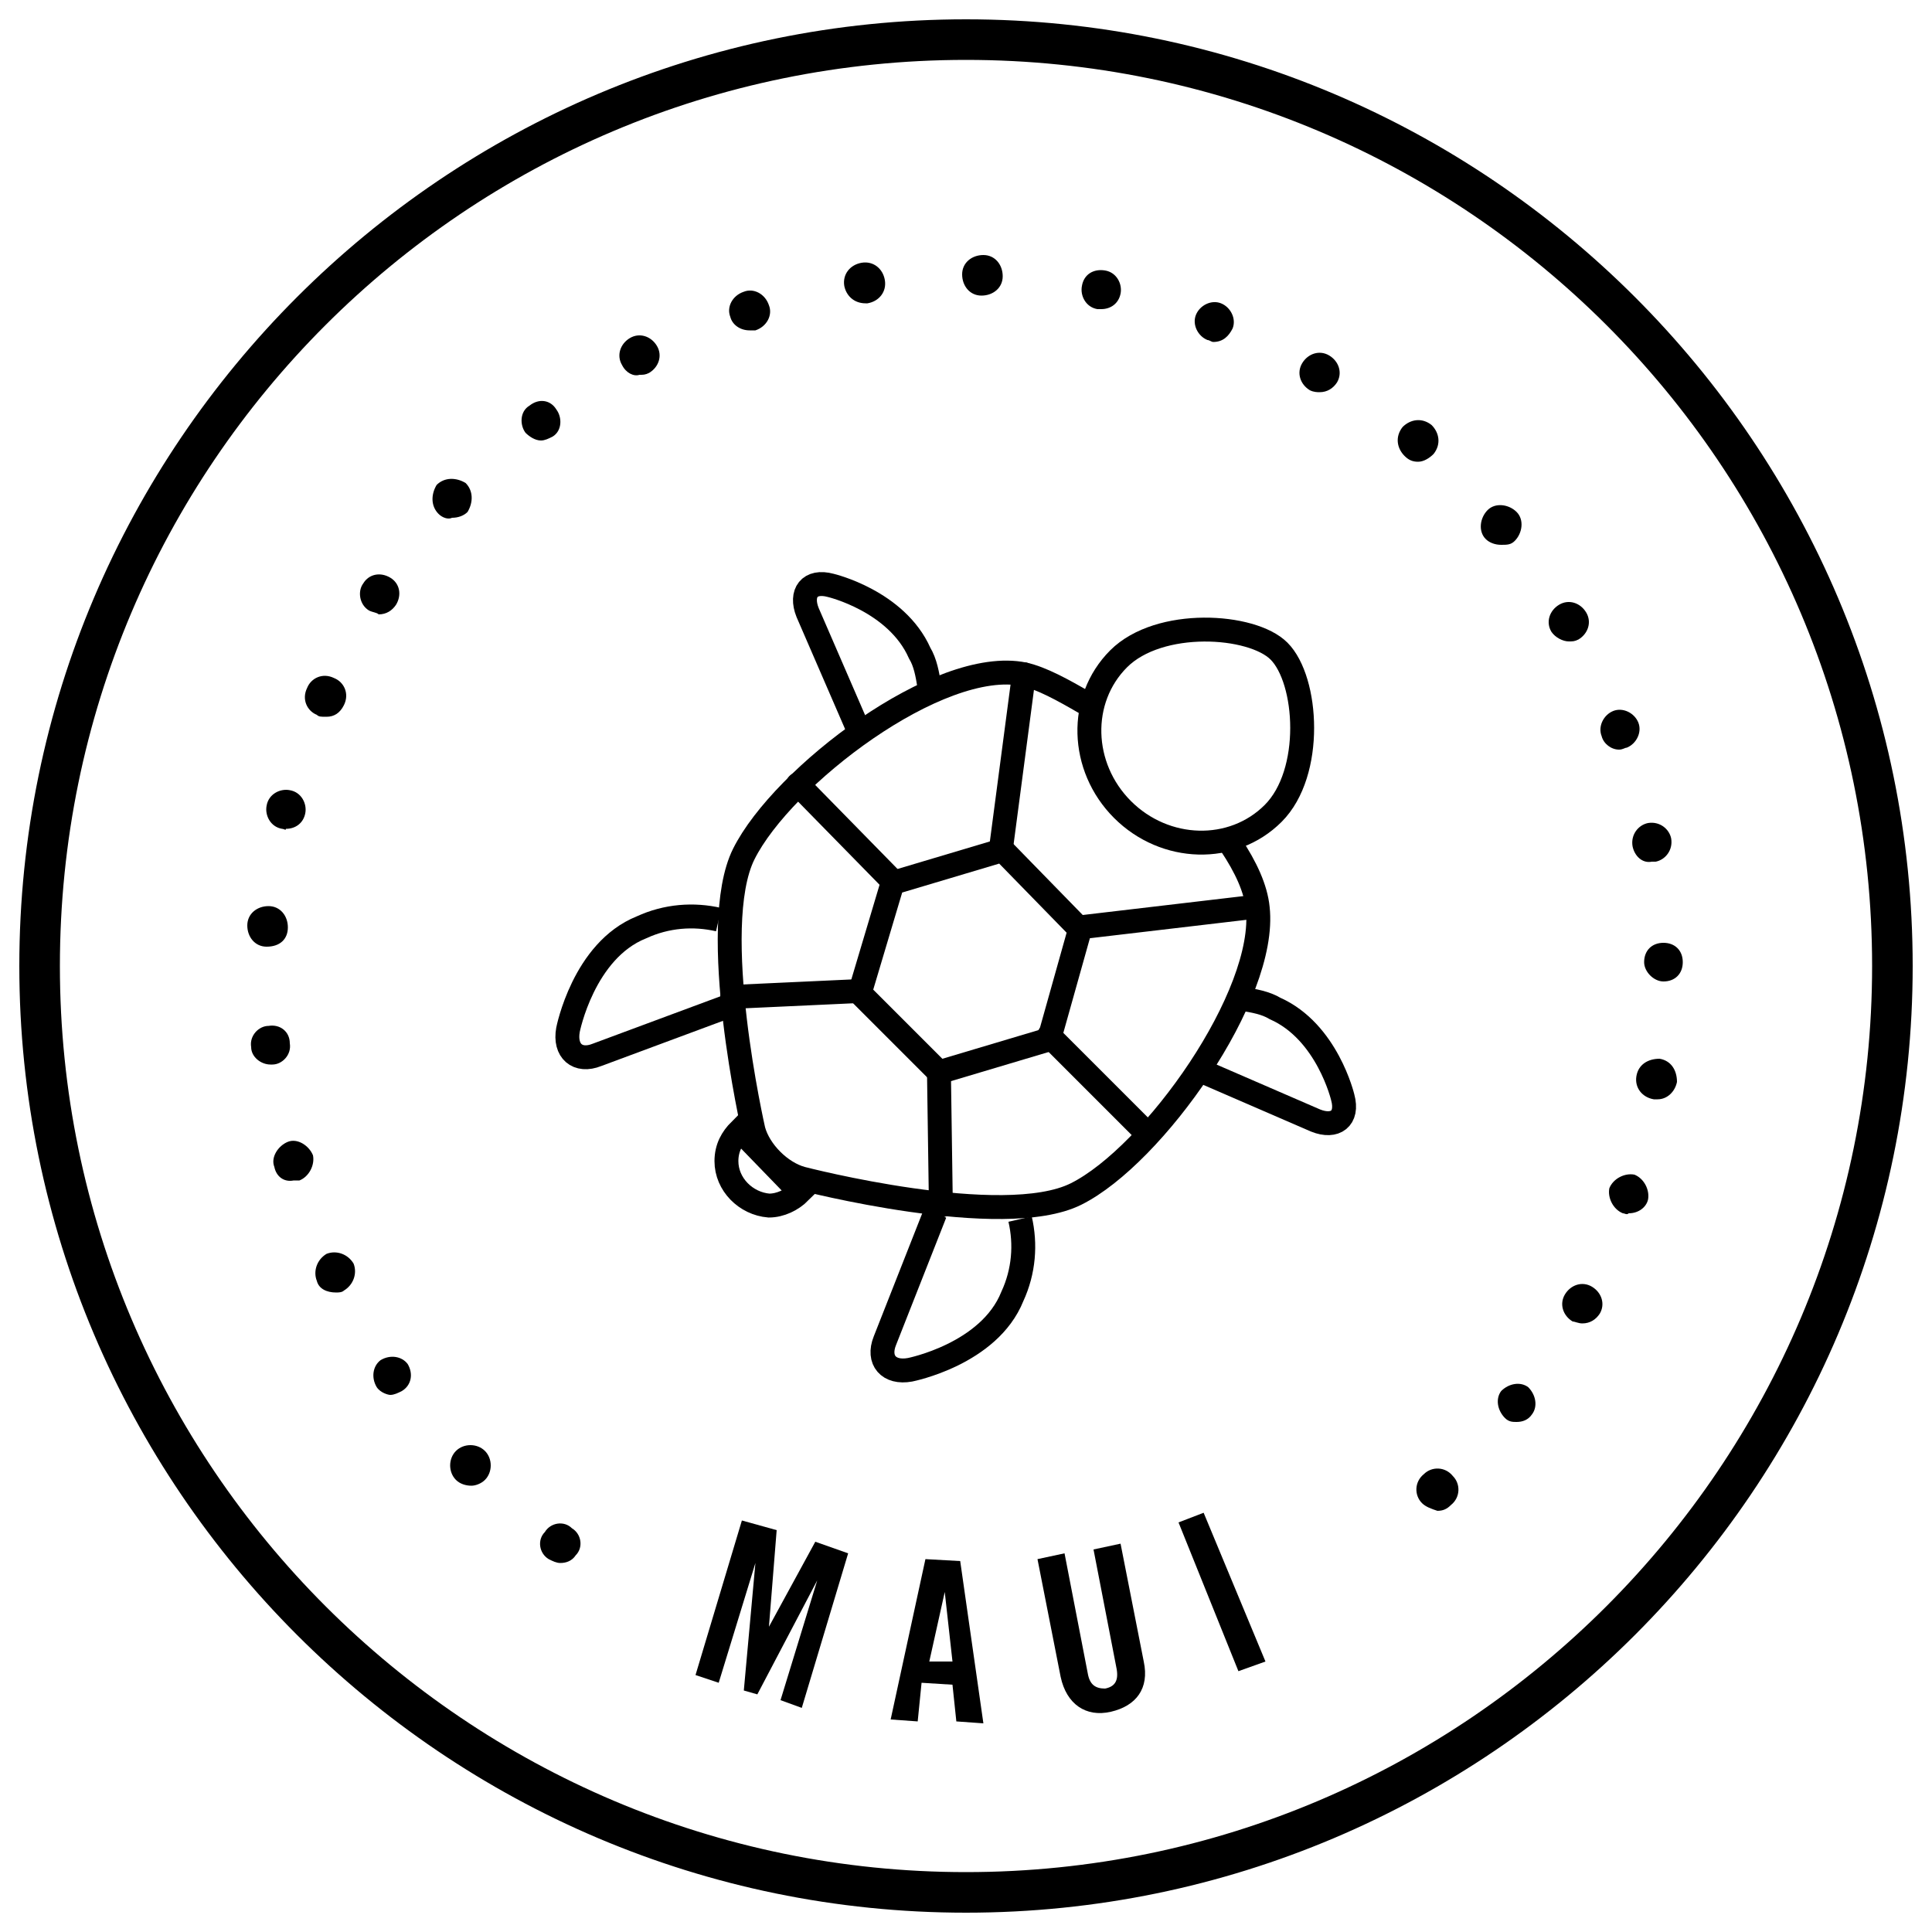 <?xml version="1.0" encoding="utf-8"?>
<!-- Generator: Adobe Illustrator 21.0.0, SVG Export Plug-In . SVG Version: 6.00 Build 0)  -->
<svg version="1.1" id="Layer_1" xmlns="http://www.w3.org/2000/svg" xmlns:xlink="http://www.w3.org/1999/xlink" x="0px" y="0px"
	 viewBox="0 0 100 100" style="enable-background:new 0 0 100 100;" xml:space="preserve">
<style type="text/css">
	.st0{fill:none;stroke:#000000;stroke-width:5;stroke-miterlimit:10;}
	.st1{clip-path:url(#SVGID_2_);fill:none;stroke:#000000;stroke-width:5;stroke-miterlimit:10;}
	.st2{clip-path:url(#SVGID_4_);}
	.st3{fill:none;stroke:#000000;stroke-width:5;stroke-linecap:round;stroke-miterlimit:10;stroke-dasharray:0,14.888;}
	.st4{clip-path:url(#SVGID_6_);}
	.st5{clip-path:url(#SVGID_8_);}
	.st6{fill:none;stroke:#000000;stroke-width:4;stroke-miterlimit:10;}
	.st7{clip-path:url(#SVGID_10_);}
	.st8{clip-path:url(#SVGID_12_);}
	.st9{fill:none;stroke:#000000;stroke-width:4;stroke-linecap:round;stroke-miterlimit:10;}
	.st10{fill:#FFFFFF;stroke:#000000;stroke-width:4;stroke-linecap:round;stroke-miterlimit:10;}
	.st11{fill:#FFFFFF;}
	.st12{fill:none;stroke:#000000;stroke-width:3;stroke-linecap:round;stroke-miterlimit:10;}
	.st13{clip-path:url(#SVGID_14_);}
	.st14{clip-path:url(#SVGID_16_);}
	.st15{clip-path:url(#SVGID_18_);}
	.st16{clip-path:url(#SVGID_20_);}
	.st17{clip-path:url(#SVGID_22_);fill:none;stroke:#000000;stroke-width:5;stroke-miterlimit:10;}
	.st18{clip-path:url(#SVGID_24_);fill:none;stroke:#000000;stroke-width:5;stroke-miterlimit:10;}
	.st19{clip-path:url(#SVGID_26_);fill:none;stroke:#000000;stroke-width:5;stroke-miterlimit:10;}
	.st20{clip-path:url(#SVGID_28_);fill:none;stroke:#000000;stroke-width:5;stroke-miterlimit:10;}
	.st21{clip-path:url(#SVGID_30_);fill:none;stroke:#000000;stroke-width:5;stroke-miterlimit:10;}
	.st22{clip-path:url(#SVGID_32_);}
	.st23{fill:none;stroke:#000000;stroke-width:4;stroke-linecap:round;stroke-linejoin:round;stroke-miterlimit:10;}
	.st24{fill:none;stroke:#000000;stroke-width:3;stroke-miterlimit:10;}
	.st25{fill:#FFFFFF;stroke:#000000;stroke-width:3;stroke-linecap:round;stroke-miterlimit:10;}
	.st26{fill:none;stroke:#000000;stroke-width:3.685;stroke-miterlimit:10;}
	.st27{fill:none;stroke:#000000;stroke-width:3.685;stroke-linecap:round;stroke-miterlimit:10;}
	.st28{fill:none;stroke:#000000;stroke-width:3.061;stroke-miterlimit:10;}
	.st29{fill:none;stroke:#007697;stroke-width:0.92;stroke-miterlimit:10;}
	.st30{fill:none;stroke:#007697;stroke-width:0.763;stroke-miterlimit:10;}
	.st31{fill:none;stroke:#007697;stroke-miterlimit:10;}
	.st32{fill:#EAEAEA;stroke:#EAEAEA;stroke-miterlimit:10;}
	.st33{enable-background:new    ;}
	.st34{fill:#2B2B2B;}
	.st35{fill:none;stroke:#007697;stroke-width:1.5;stroke-linecap:round;stroke-linejoin:round;stroke-miterlimit:10;}
	.st36{fill:#007697;}
	.st37{fill:#445464;}
	.st38{fill:#11698E;}
	.st39{clip-path:url(#SVGID_34_);}
	.st40{clip-path:url(#SVGID_36_);fill:#FFFFFF;}
	.st41{clip-path:url(#SVGID_38_);}
	.st42{clip-path:url(#SVGID_40_);fill:#FFFFFF;}
	.st43{clip-path:url(#SVGID_42_);}
	.st44{clip-path:url(#SVGID_44_);fill:#11698E;}
	.st45{clip-path:url(#SVGID_46_);}
	.st46{clip-path:url(#SVGID_48_);fill:#11698E;}
	.st47{fill:none;stroke:#2B2B2B;stroke-width:3;stroke-miterlimit:10;}
	.st48{fill:none;stroke:#2B2B2B;stroke-width:2.765;stroke-linecap:round;stroke-linejoin:round;stroke-miterlimit:10;}
	.st49{fill:none;stroke:#2B2B2B;stroke-width:2.503;stroke-linecap:round;stroke-linejoin:round;stroke-miterlimit:10;}
	.st50{fill:none;stroke:#2B2B2B;stroke-width:2.885;stroke-linecap:round;stroke-linejoin:round;stroke-miterlimit:10;}
	.st51{fill:none;stroke:#2B2B2B;stroke-width:2.794;stroke-linecap:round;stroke-linejoin:round;stroke-miterlimit:10;}
	.st52{clip-path:url(#SVGID_50_);}
	.st53{clip-path:url(#SVGID_52_);fill:#2B2B2B;}
	.st54{clip-path:url(#SVGID_54_);}
	.st55{clip-path:url(#SVGID_56_);fill:#2B2B2B;}
	.st56{fill-rule:evenodd;clip-rule:evenodd;fill:none;}
	.st57{fill-rule:evenodd;clip-rule:evenodd;fill:#2B2B2B;}
	.st58{fill:none;stroke:#000000;stroke-width:3;stroke-linecap:round;stroke-linejoin:round;stroke-miterlimit:10;}
	.st59{fill:none;stroke:#000000;stroke-width:2.528;stroke-linecap:round;stroke-linejoin:round;stroke-miterlimit:10;}
	.st60{fill:none;stroke:#000000;stroke-width:2.433;stroke-linecap:round;stroke-linejoin:round;stroke-miterlimit:10;}
	.st61{fill:none;stroke:#000000;stroke-width:3.006;stroke-linecap:round;stroke-linejoin:round;stroke-miterlimit:10;}
	.st62{fill:none;stroke:#000000;stroke-width:2.393;stroke-linecap:round;stroke-linejoin:round;stroke-miterlimit:10;}
	.st63{fill:none;stroke:#000000;stroke-width:4.82;stroke-miterlimit:10;}
	.st64{fill:none;stroke:#000000;stroke-width:4.82;stroke-linecap:round;stroke-linejoin:round;stroke-miterlimit:10;}
	.st65{fill:none;stroke:#000000;stroke-width:5.546;stroke-linecap:round;stroke-linejoin:round;stroke-miterlimit:10;}
	.st66{fill:none;stroke:#000000;stroke-width:3.698;stroke-linecap:round;stroke-linejoin:round;stroke-miterlimit:10;}
	.st67{fill:#FFFFFF;stroke:#000000;stroke-width:3.698;stroke-linecap:round;stroke-linejoin:round;stroke-miterlimit:10;}
	.st68{fill:none;stroke:#000000;stroke-width:4.78;stroke-linecap:round;stroke-linejoin:round;stroke-miterlimit:10;}
	.st69{fill:none;stroke:#000000;stroke-width:2.794;stroke-linecap:round;stroke-miterlimit:10;}
	.st70{fill:none;stroke:#000000;stroke-width:2.241;stroke-linecap:round;stroke-miterlimit:10;}
	.st71{fill:#FFFFFF;stroke:#000000;stroke-width:2.241;stroke-linecap:round;stroke-miterlimit:10;}
	.st72{fill:none;stroke:#2B2B2B;stroke-width:0.601;stroke-miterlimit:10;}
	.st73{fill:none;stroke:#C8C8C8;stroke-miterlimit:10;}
	.st74{fill:none;stroke:#2B2B2B;stroke-width:2;stroke-linecap:round;stroke-linejoin:round;stroke-miterlimit:10;}
	.st75{clip-path:url(#SVGID_62_);}
	.st76{clip-path:url(#SVGID_64_);fill:#FFFFFF;}
	.st77{clip-path:url(#SVGID_66_);}
	.st78{clip-path:url(#SVGID_68_);fill:#FFFFFF;}
	.st79{fill:none;stroke:#FFFFFF;stroke-width:1.068;stroke-linecap:round;stroke-linejoin:round;stroke-miterlimit:10;}
	.st80{fill:#C8C8C8;}
	.st81{clip-path:url(#SVGID_70_);}
	.st82{clip-path:url(#SVGID_72_);fill:#FFFFFF;}
	.st83{clip-path:url(#SVGID_74_);}
	.st84{clip-path:url(#SVGID_76_);fill:#FFFFFF;}
	.st85{clip-path:url(#SVGID_78_);}
	.st86{fill:none;stroke:#2B2B2B;stroke-linejoin:round;stroke-miterlimit:10;}
	.st87{fill:none;stroke:#2B2B2B;stroke-miterlimit:10;}
	.st88{fill:none;stroke:#2B2B2B;stroke-linecap:round;stroke-miterlimit:10;}
	.st89{fill:none;stroke:#2B2B2B;stroke-width:0.92;stroke-miterlimit:10;}
	.st90{fill:none;stroke:#2B2B2B;stroke-width:0.92;stroke-linecap:round;stroke-miterlimit:10;}
	.st91{fill-rule:evenodd;clip-rule:evenodd;}
	.st92{fill:none;stroke:#000000;stroke-width:2.062;stroke-linecap:round;stroke-miterlimit:10;stroke-dasharray:0,6.139;}
	.st93{fill:none;stroke:#000000;stroke-width:1.237;stroke-miterlimit:10;}
	.st94{fill:none;stroke:#000000;stroke-width:1.237;stroke-linecap:round;stroke-miterlimit:10;}
	.st95{fill:#FFFFFF;stroke:#000000;stroke-width:1.237;stroke-linecap:round;stroke-miterlimit:10;}
</style>
<g>
	<path d="M50,99C23,99,1,77,1,50C1,23,23,1,50,1c27,0,49,22,49,49C99,77,77,99,50,99z M50,3.1C24.1,3.1,3.1,24.1,3.1,50
		c0,25.9,21.1,46.9,46.9,46.9c25.9,0,46.9-21.1,46.9-46.9C96.9,24.1,75.9,3.1,50,3.1z"/>
</g>
<g>
	<path d="M43.9,80.4l-2.4,8L40.4,88l1.9-6.2l0,0l-3.1,5.9l-0.7-0.2l0.6-6.6l0,0l-1.9,6.2L36,86.7l2.4-8l1.8,0.5l-0.4,5l0,0l2.4-4.4
		L43.9,80.4z"/>
	<path d="M47.5,89.1L46.1,89l1.8-8.3l1.8,0.1l1.2,8.4l-1.4-0.1l-0.2-1.9l-1.6-0.1L47.5,89.1z M48.1,86l1.2,0l-0.4-3.6l0,0L48.1,86z"
		/>
	<path d="M53.7,80.7l1.4-0.3l1.2,6.2c0.1,0.6,0.4,0.8,0.9,0.8c0.5-0.1,0.7-0.4,0.6-1l-1.2-6.2l1.4-0.3l1.2,6.1
		c0.3,1.4-0.4,2.3-1.7,2.6c-1.3,0.3-2.3-0.4-2.6-1.8L53.7,80.7z"/>
	<path d="M64.1,86.5L61,78.8l1.3-0.5l3.2,7.7L64.1,86.5z"/>
</g>
<g>
	<g>
		<path d="M28.4,80.7L28.4,80.7L28.4,80.7c-0.5-0.3-0.6-1-0.2-1.4l0,0c0.3-0.5,1-0.6,1.4-0.2l0,0c0.5,0.3,0.6,1,0.2,1.4l0,0
			c-0.2,0.3-0.5,0.4-0.8,0.4l0,0C28.8,80.9,28.6,80.8,28.4,80.7z M73.6,77.8c-0.4-0.4-0.4-1.1,0.1-1.5l0,0c0.4-0.4,1.1-0.4,1.5,0.1
			l0,0c0.4,0.4,0.4,1.1-0.1,1.5l0,0c-0.2,0.2-0.4,0.3-0.7,0.3l0,0C74.1,78.1,73.8,78,73.6,77.8z M23.6,76.6c-0.4-0.4-0.4-1.1,0-1.5
			l0,0c0.4-0.4,1.1-0.4,1.5,0l0,0c0.4,0.4,0.4,1.1,0,1.5l0,0c-0.2,0.2-0.5,0.3-0.7,0.3l0,0C24.1,76.9,23.8,76.8,23.6,76.6z
			 M77.9,73.4c-0.4-0.4-0.5-1-0.2-1.4l0,0c0.4-0.4,1-0.5,1.4-0.2l0,0c0.4,0.4,0.5,1,0.2,1.4l0,0l0,0l0,0c-0.2,0.3-0.5,0.4-0.8,0.4
			l0,0C78.3,73.6,78.1,73.6,77.9,73.4z M19.5,71.8c-0.3-0.5-0.2-1.1,0.2-1.4l0,0c0.5-0.3,1.1-0.2,1.4,0.2l0,0
			c0.3,0.5,0.2,1.1-0.3,1.4l0,0c-0.2,0.1-0.4,0.2-0.6,0.2l0,0C20.1,72.2,19.7,72.1,19.5,71.8z M81.4,68.4c-0.5-0.3-0.7-0.9-0.4-1.4
			l0,0c0.3-0.5,0.9-0.7,1.4-0.4l0,0c0.5,0.3,0.7,0.9,0.4,1.4l0,0c-0.2,0.3-0.5,0.5-0.9,0.5l0,0C81.7,68.5,81.5,68.4,81.4,68.4z
			 M16.4,66.3L16.4,66.3L16.4,66.3c-0.2-0.5,0-1.1,0.5-1.4l0,0c0.5-0.2,1.1,0,1.4,0.5l0,0c0.2,0.5,0,1.1-0.5,1.4l0,0
			c-0.1,0.1-0.3,0.1-0.4,0.1l0,0C16.9,66.9,16.5,66.7,16.4,66.3z M84,62.8c-0.5-0.2-0.8-0.8-0.7-1.3l0,0c0.2-0.5,0.8-0.8,1.3-0.7
			l0,0c0.5,0.2,0.8,0.8,0.7,1.3l0,0c-0.1,0.4-0.5,0.7-1,0.7l0,0C84.2,62.9,84.1,62.8,84,62.8z M14.2,60.4c-0.2-0.5,0.2-1.1,0.7-1.3
			l0,0c0.5-0.2,1.1,0.2,1.3,0.7l0,0c0.1,0.5-0.2,1.1-0.7,1.3l0,0c-0.1,0-0.2,0-0.3,0l0,0C14.7,61.2,14.3,60.9,14.2,60.4z M85.6,56.9
			c-0.6-0.1-1-0.6-0.9-1.2l0,0c0.1-0.6,0.6-0.9,1.2-0.9l0,0c0.6,0.1,0.9,0.6,0.9,1.2l0,0l0,0l0,0c-0.1,0.5-0.5,0.9-1,0.9l0,0
			C85.7,56.9,85.6,56.9,85.6,56.9z M13,54.2c-0.1-0.6,0.4-1.1,0.9-1.1l0,0C14.5,53,15,53.4,15,54l0,0c0.1,0.6-0.4,1.1-0.9,1.1l0,0
			c0,0-0.1,0-0.1,0l0,0C13.5,55.1,13,54.7,13,54.2z M85.1,49.8c0-0.6,0.4-1,1-1l0,0c0.6,0,1,0.4,1,1l0,0c0,0.6-0.4,1-1,1l0,0
			c0,0,0,0,0,0l0,0C85.6,50.8,85.1,50.3,85.1,49.8z M13.8,49c-0.6,0-1-0.5-1-1.1l0,0c0-0.6,0.5-1,1.1-1l0,0c0.6,0,1,0.5,1,1.1l0,0
			C14.9,48.6,14.5,49,13.8,49L13.8,49C13.9,49,13.9,49,13.8,49z M84.5,43.8c-0.1-0.6,0.3-1.1,0.8-1.2l0,0c0.6-0.1,1.1,0.3,1.2,0.8
			l0,0c0.1,0.6-0.3,1.1-0.8,1.2l0,0c-0.1,0-0.1,0-0.2,0l0,0C85,44.7,84.6,44.3,84.5,43.8z M14.6,42.9c-0.6-0.1-0.9-0.7-0.8-1.2l0,0
			c0.1-0.6,0.7-0.9,1.2-0.8l0,0c0.6,0.1,0.9,0.7,0.8,1.2l0,0c-0.1,0.5-0.5,0.8-1,0.8l0,0C14.8,43,14.7,42.9,14.6,42.9z M82.9,38.1
			c-0.2-0.5,0.1-1.1,0.6-1.3l0,0c0.5-0.2,1.1,0.1,1.3,0.6l0,0c0.2,0.5-0.1,1.1-0.6,1.3l0,0c-0.1,0-0.2,0.1-0.4,0.1l0,0
			C83.4,38.8,83,38.5,82.9,38.1z M16.4,37c-0.5-0.2-0.8-0.8-0.5-1.4l0,0c0.2-0.5,0.8-0.8,1.4-0.5l0,0c0.5,0.2,0.8,0.8,0.5,1.4l0,0
			c-0.2,0.4-0.5,0.6-0.9,0.6l0,0C16.6,37.1,16.5,37.1,16.4,37z M80.3,32.7L80.3,32.7c-0.3-0.5-0.1-1.1,0.4-1.4l0,0
			c0.5-0.3,1.1-0.1,1.4,0.4l0,0l0,0l0,0c0.3,0.5,0.1,1.1-0.4,1.4l0,0c-0.2,0.1-0.3,0.1-0.5,0.1l0,0C80.9,33.2,80.5,33,80.3,32.7z
			 M19.1,31.6c-0.5-0.3-0.6-1-0.3-1.4l0,0l0,0l0,0c0.3-0.5,0.9-0.6,1.4-0.3l0,0c0.5,0.3,0.6,0.9,0.3,1.4l0,0
			c-0.2,0.3-0.5,0.5-0.9,0.5l0,0C19.5,31.7,19.3,31.7,19.1,31.6z M76.9,27.9c-0.4-0.4-0.3-1.1,0.1-1.5l0,0c0.4-0.4,1.1-0.3,1.5,0.1
			l0,0l0,0l0,0c0.4,0.4,0.3,1.1-0.1,1.5l0,0c-0.2,0.2-0.4,0.2-0.7,0.2l0,0C77.4,28.2,77.1,28.1,76.9,27.9z M22.7,26.6
			c-0.4-0.4-0.4-1-0.1-1.5l0,0c0,0,0,0,0,0l0,0c0.4-0.4,1-0.4,1.5-0.1l0,0c0.4,0.4,0.4,1,0.1,1.5l0,0c-0.2,0.2-0.5,0.3-0.8,0.3l0,0
			C23.2,26.9,22.9,26.8,22.7,26.6z M72.7,23.6L72.7,23.6c-0.4-0.4-0.5-1-0.1-1.5l0,0c0.4-0.4,1-0.5,1.5-0.1l0,0l0,0l0,0
			c0.4,0.4,0.5,1,0.1,1.5l0,0c-0.2,0.2-0.5,0.4-0.8,0.4l0,0C73.1,23.9,72.9,23.8,72.7,23.6z M27.2,22.4c-0.3-0.4-0.3-1.1,0.2-1.4
			l0,0l0,0l0,0c0.5-0.4,1.1-0.3,1.4,0.2l0,0c0.3,0.4,0.3,1.1-0.2,1.4l0,0c-0.2,0.1-0.4,0.2-0.6,0.2l0,0
			C27.7,22.8,27.4,22.6,27.2,22.4z M67.8,20.2c-0.5-0.3-0.7-0.9-0.4-1.4l0,0c0.3-0.5,0.9-0.7,1.4-0.4l0,0c0.5,0.3,0.7,0.9,0.4,1.4
			l0,0c-0.2,0.3-0.5,0.5-0.9,0.5l0,0C68.2,20.3,68,20.3,67.8,20.2z M32.2,18.9c-0.3-0.5-0.1-1.1,0.4-1.4l0,0
			c0.5-0.3,1.1-0.1,1.4,0.4l0,0c0.3,0.5,0.1,1.1-0.4,1.4l0,0c-0.2,0.1-0.3,0.1-0.5,0.1l0,0C32.8,19.5,32.4,19.3,32.2,18.9z
			 M62.5,17.6L62.5,17.6c-0.5-0.2-0.8-0.8-0.6-1.3l0,0c0.2-0.5,0.8-0.8,1.3-0.6l0,0c0.5,0.2,0.8,0.8,0.6,1.3l0,0
			c-0.2,0.4-0.5,0.7-1,0.7l0,0C62.7,17.7,62.6,17.6,62.5,17.6z M37.8,16.4c-0.2-0.5,0.1-1.1,0.7-1.3l0,0c0.5-0.2,1.1,0.1,1.3,0.7
			l0,0c0.2,0.5-0.1,1.1-0.7,1.3l0,0c-0.1,0-0.2,0-0.3,0l0,0C38.3,17.1,37.9,16.8,37.8,16.4z M56.8,16c-0.6-0.1-0.9-0.7-0.8-1.2l0,0
			c0.1-0.6,0.6-0.9,1.2-0.8l0,0l0,0l0,0c0.6,0.1,0.9,0.7,0.8,1.2l0,0c-0.1,0.5-0.5,0.8-1,0.8l0,0C56.9,16,56.8,16,56.8,16z
			 M43.7,14.8c-0.1-0.6,0.3-1.1,0.9-1.2l0,0c0.6-0.1,1.1,0.3,1.2,0.9l0,0c0.1,0.6-0.3,1.1-0.9,1.2l0,0c0,0-0.1,0-0.1,0l0,0
			C44.2,15.7,43.8,15.3,43.7,14.8z M50.8,15.3c-0.6,0-1-0.5-1-1.1l0,0c0-0.6,0.5-1,1.1-1l0,0c0.6,0,1,0.5,1,1.1l0,0
			C51.9,14.9,51.4,15.3,50.8,15.3L50.8,15.3C50.9,15.3,50.8,15.3,50.8,15.3z"/>
	</g>
</g>
<g>
	<path class="st93" d="M41.4,61.7l-3.1-3.2c-0.4,0.4-0.7,0.9-0.7,1.6c0,1.2,1,2.2,2.2,2.3C40.4,62.4,41,62.1,41.4,61.7z"/>
	<g>
		<g>
			<path class="st93" d="M48.1,35.5c-0.1-0.6-0.2-1.2-0.5-1.7c-1.2-2.7-4.6-3.5-4.6-3.5c-1.1-0.3-1.6,0.4-1.2,1.4l2.6,6"/>
		</g>
	</g>
	<g>
		<g>
			<path class="st93" d="M64.3,51.7c0.6,0.1,1.2,0.2,1.7,0.5c2.7,1.2,3.5,4.6,3.5,4.6c0.3,1.1-0.4,1.6-1.4,1.2l-6-2.6"/>
		</g>
	</g>
	<g>
		<g>
			<path class="st93" d="M52.8,63.1c0.3,1.3,0.2,2.7-0.4,4c-1.2,3-5.3,3.8-5.3,3.8c-1.1,0.2-1.7-0.5-1.3-1.5l2.6-6.6"/>
		</g>
	</g>
	<g>
		<g>
			<path class="st93" d="M37.2,47.6c-1.3-0.3-2.7-0.2-4,0.4c-3,1.2-3.8,5.3-3.8,5.3c-0.2,1.1,0.5,1.7,1.5,1.3l7-2.6"/>
		</g>
	</g>
	<g>
		<path class="st94" d="M56.2,36.4c-1.2-0.7-2.3-1.3-3.2-1.5c-4.4-0.9-12.5,5.3-14.5,9.3C36.6,48,39,58.5,39,58.5
			c0.3,1.1,1.4,2.2,2.5,2.5c0,0,10.4,2.7,14.2,0.8c4-2,9.9-10.3,9.4-14.8c-0.1-1-0.6-2.1-1.4-3.3"/>
		<polygon class="st94" points="55.9,48.1 51.9,44 46.2,45.7 44.5,51.4 48.6,55.5 54.3,53.8 		"/>
		<line class="st95" x1="46.2" y1="45.6" x2="41.3" y2="40.6"/>
		<line class="st95" x1="54.3" y1="53.6" x2="59.3" y2="58.6"/>
		<line class="st95" x1="44.4" y1="51.3" x2="37.9" y2="51.6"/>
		<line class="st95" x1="48.6" y1="55.5" x2="48.7" y2="62.4"/>
		<line class="st95" x1="51.8" y1="44" x2="53" y2="34.9"/>
		<line class="st95" x1="55.9" y1="48" x2="64.4" y2="47"/>
	</g>
	<path class="st94" d="M65.9,42.1c-2.1,2.1-5.6,2-7.8-0.2c-2.2-2.2-2.3-5.7-0.2-7.8s6.9-1.8,8.3-0.4C67.7,35.2,68,40,65.9,42.1z"/>
</g>
</svg>
